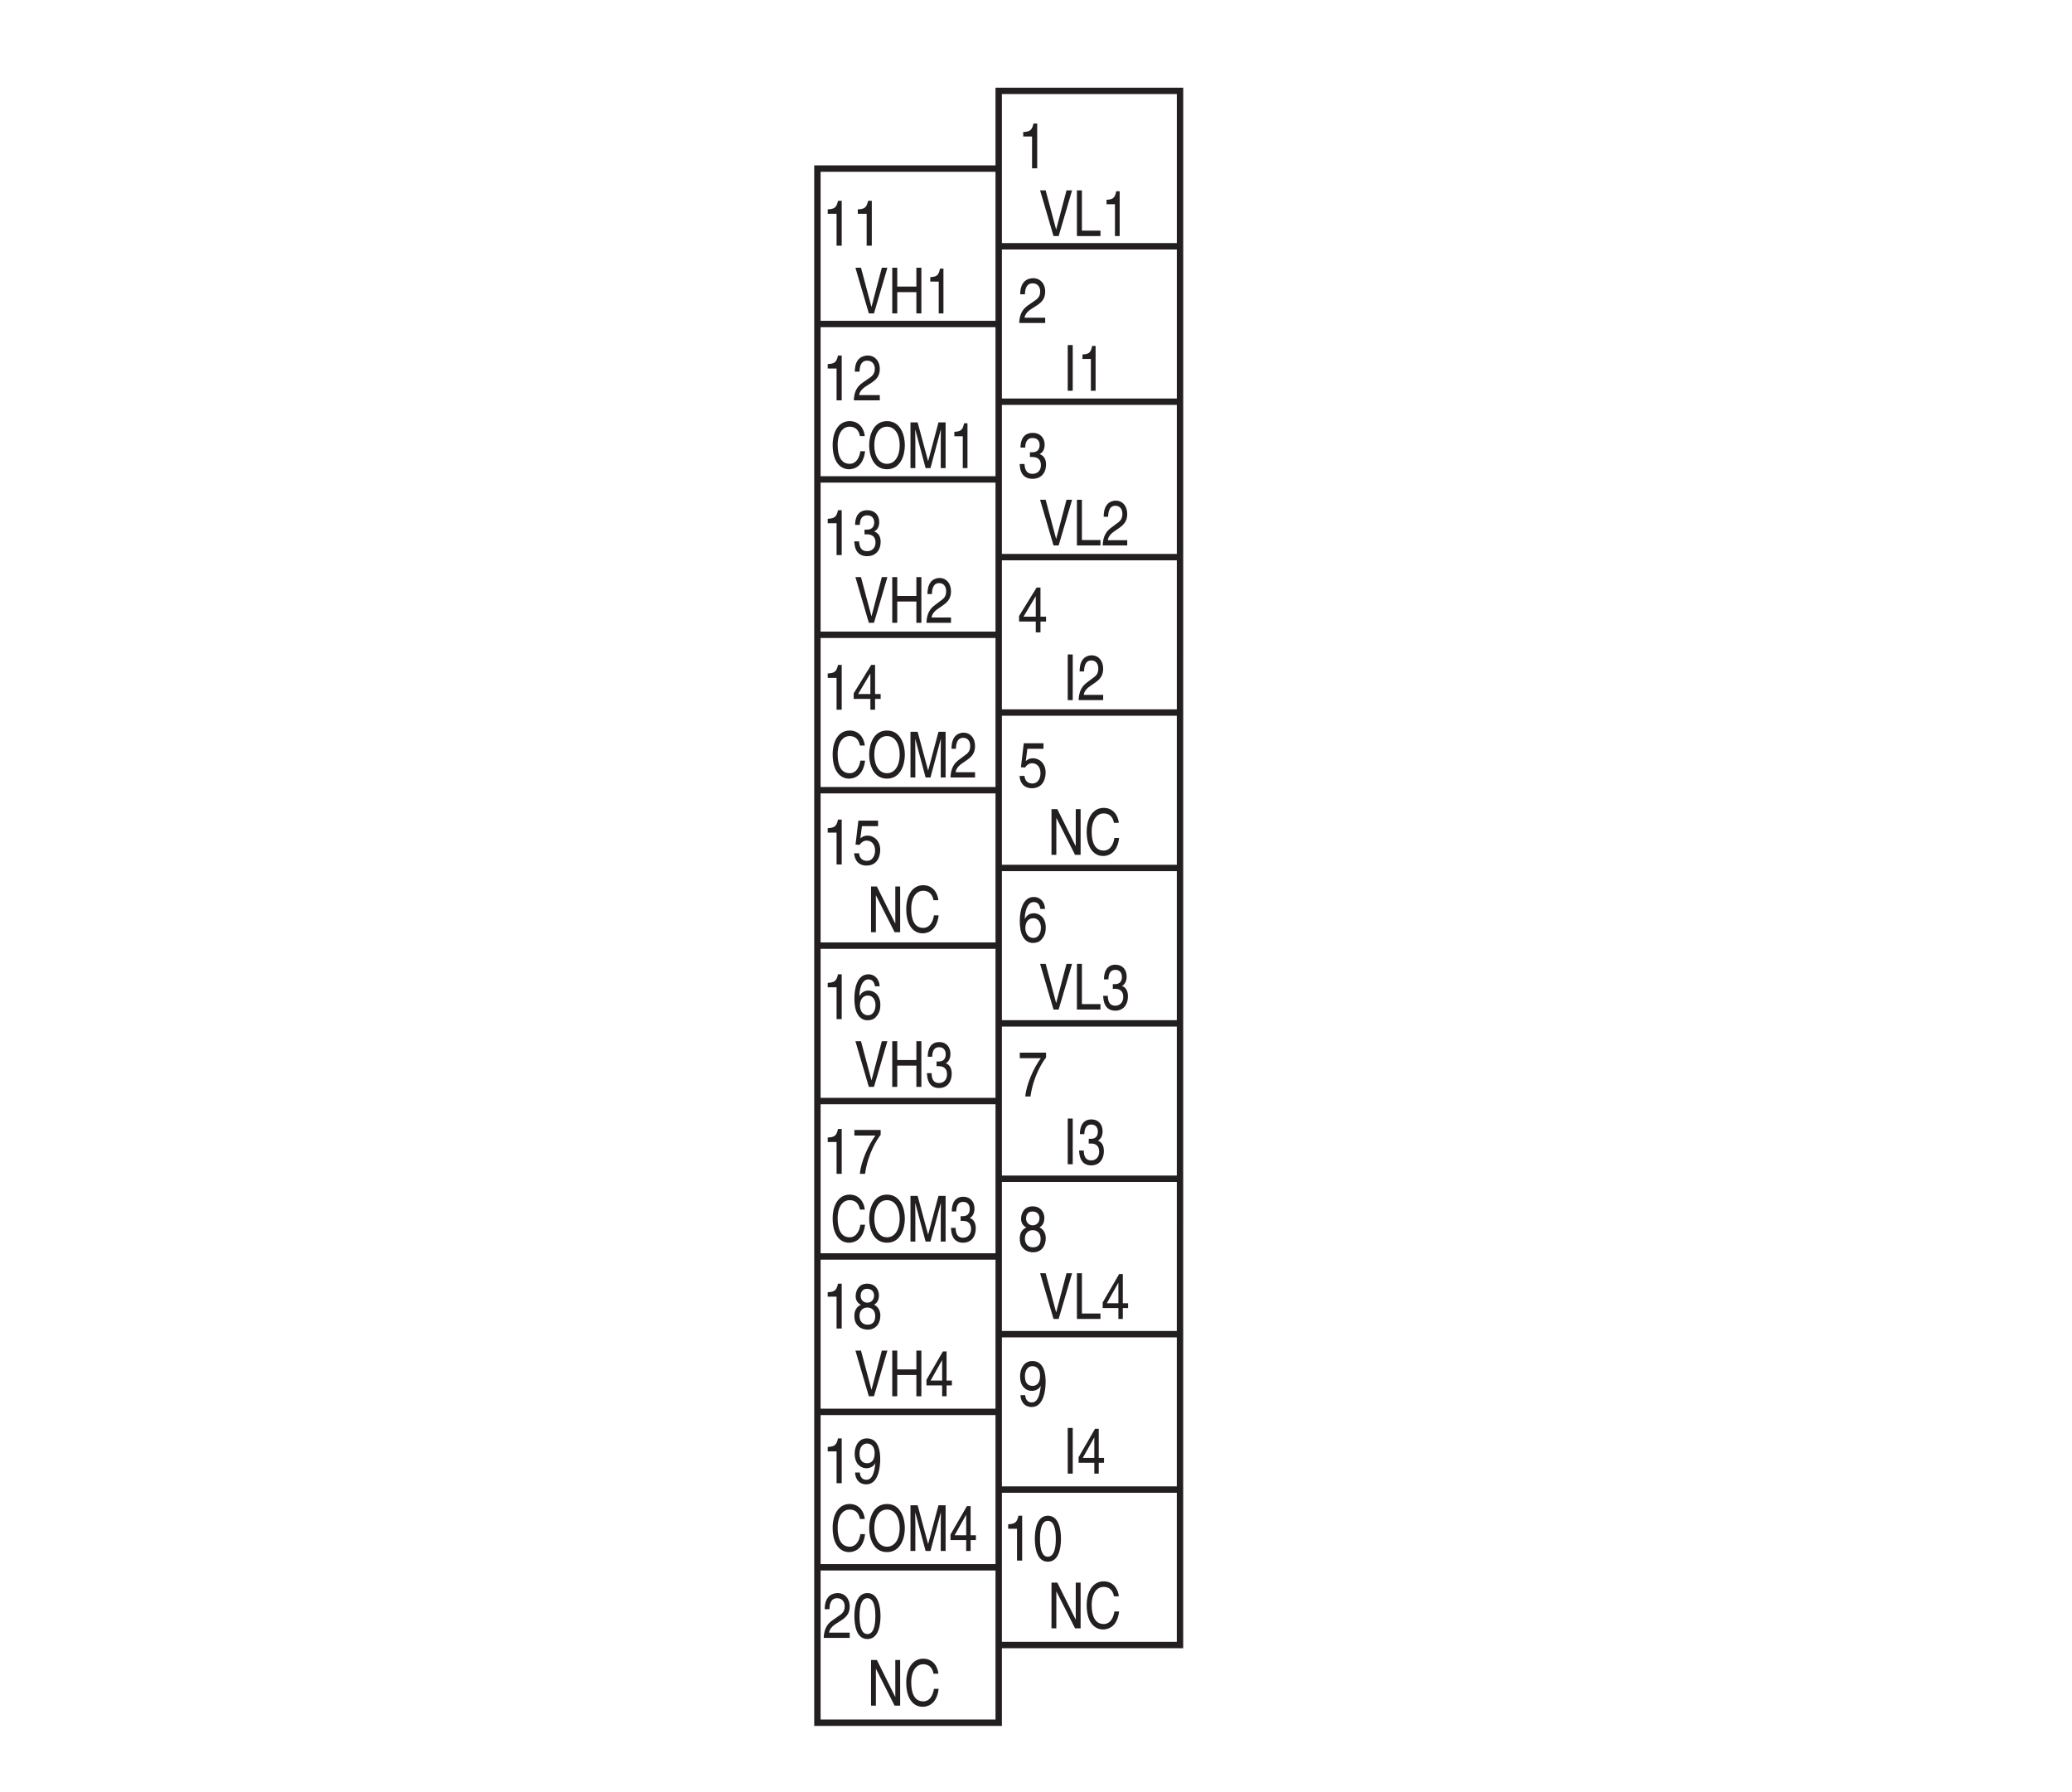 <?xml version="1.0" encoding="UTF-8"?>
<svg xmlns="http://www.w3.org/2000/svg" xmlns:xlink="http://www.w3.org/1999/xlink" width="226.77pt" height="196.09pt" viewBox="0 0 226.77 196.09" version="1.2">
<defs>
<g>
<symbol overflow="visible" id="glyph0-0">
<path style="stroke:none;" d="M 0 0 L 2.953 0 L 2.953 -4.875 L 0 -4.875 Z M 1.484 -2.75 L 0.469 -4.531 L 2.484 -4.531 Z M 1.656 -2.438 L 2.672 -4.219 L 2.672 -0.656 Z M 0.469 -0.344 L 1.484 -2.125 L 2.484 -0.344 Z M 0.297 -4.219 L 1.297 -2.438 L 0.297 -0.656 Z M 0.297 -4.219 "/>
</symbol>
<symbol overflow="visible" id="glyph0-1">
<path style="stroke:none;" d="M 2.125 -4.906 L 1.719 -4.906 C 1.547 -4.094 1.266 -4.016 0.594 -3.969 L 0.594 -3.484 L 1.562 -3.484 L 1.562 0 L 2.125 0 Z M 2.125 -4.906 "/>
</symbol>
<symbol overflow="visible" id="glyph0-2">
<path style="stroke:none;" d="M 0.781 -3.141 C 0.797 -3.484 0.828 -4.344 1.625 -4.344 C 2.234 -4.344 2.453 -3.859 2.453 -3.469 C 2.453 -2.828 2.125 -2.625 1.688 -2.328 L 1.125 -1.938 C 0.578 -1.562 0.188 -1.016 0.156 0 L 3 0 L 3 -0.578 L 0.734 -0.578 C 0.766 -0.766 0.891 -1.156 1.453 -1.516 L 1.891 -1.797 C 2.516 -2.188 3 -2.562 3 -3.438 C 3 -4.344 2.422 -4.906 1.703 -4.906 C 1.25 -4.906 0.266 -4.734 0.266 -3.141 Z M 0.781 -3.141 "/>
</symbol>
<symbol overflow="visible" id="glyph0-3">
<path style="stroke:none;" d="M 1.328 -2.266 C 1.406 -2.266 1.484 -2.266 1.562 -2.266 C 1.922 -2.266 2.531 -2.188 2.531 -1.359 C 2.531 -0.797 2.156 -0.422 1.625 -0.422 C 0.859 -0.422 0.766 -1.031 0.734 -1.5 L 0.203 -1.5 C 0.234 -0.938 0.359 -0.375 0.828 -0.078 C 1.031 0.047 1.281 0.125 1.594 0.125 C 2.656 0.125 3.094 -0.641 3.094 -1.438 C 3.094 -2.094 2.797 -2.438 2.391 -2.578 L 2.391 -2.594 C 2.625 -2.688 2.938 -2.984 2.938 -3.609 C 2.938 -4.359 2.453 -4.906 1.641 -4.906 C 0.547 -4.906 0.297 -4.016 0.297 -3.297 L 0.812 -3.297 C 0.828 -3.641 0.875 -4.344 1.625 -4.344 C 2.25 -4.344 2.391 -3.875 2.391 -3.578 C 2.391 -2.969 2 -2.781 1.594 -2.781 C 1.516 -2.781 1.422 -2.781 1.328 -2.781 Z M 1.328 -2.266 "/>
</symbol>
<symbol overflow="visible" id="glyph0-4">
<path style="stroke:none;" d="M 3.094 -1.188 L 3.094 -1.719 L 2.484 -1.719 L 2.484 -4.906 L 2.062 -4.906 L 0.141 -1.797 L 0.141 -1.188 L 1.969 -1.188 L 1.969 0 L 2.484 0 L 2.484 -1.188 Z M 1.953 -3.938 L 1.969 -3.938 L 1.969 -1.719 L 0.625 -1.719 Z M 1.953 -3.938 "/>
</symbol>
<symbol overflow="visible" id="glyph0-5">
<path style="stroke:none;" d="M 1.047 -4.188 L 2.812 -4.188 L 2.812 -4.797 L 0.656 -4.797 L 0.344 -2.172 L 0.797 -2.141 C 0.984 -2.438 1.266 -2.609 1.562 -2.609 C 2.078 -2.609 2.484 -2.219 2.484 -1.516 C 2.484 -0.906 2.156 -0.391 1.609 -0.391 C 1.141 -0.391 0.781 -0.641 0.734 -1.219 L 0.188 -1.219 C 0.297 -0.125 0.984 0.125 1.531 0.125 C 2.844 0.125 3.047 -1.047 3.047 -1.594 C 3.047 -2.594 2.344 -3.156 1.672 -3.156 C 1.297 -3.156 1.047 -3.016 0.875 -2.844 Z M 1.047 -4.188 "/>
</symbol>
<symbol overflow="visible" id="glyph0-6">
<path style="stroke:none;" d="M 2.984 -3.594 C 2.922 -4.594 2.25 -4.906 1.766 -4.906 C 0.516 -4.906 0.219 -3.359 0.219 -2.281 C 0.219 -1.641 0.297 -1.031 0.547 -0.578 C 0.844 -0.031 1.297 0.125 1.609 0.125 C 2.203 0.125 2.453 -0.062 2.672 -0.344 C 2.953 -0.703 3.062 -1.062 3.062 -1.562 C 3.062 -2.734 2.281 -3.125 1.766 -3.125 C 1.203 -3.125 0.906 -2.781 0.781 -2.516 L 0.766 -2.531 C 0.766 -3.047 0.938 -4.344 1.75 -4.344 C 2.203 -4.344 2.406 -4.031 2.469 -3.594 Z M 0.828 -1.5 C 0.828 -2.078 1.109 -2.578 1.688 -2.578 C 2.328 -2.578 2.531 -1.969 2.531 -1.547 C 2.531 -0.875 2.203 -0.422 1.719 -0.422 C 1.094 -0.422 0.828 -0.984 0.828 -1.5 Z M 0.828 -1.5 "/>
</symbol>
<symbol overflow="visible" id="glyph0-7">
<path style="stroke:none;" d="M 0.219 -4.188 L 2.516 -4.188 C 1.719 -3.094 0.953 -1.344 0.812 0 L 1.391 0 C 1.688 -2.188 2.688 -3.75 3.094 -4.266 L 3.094 -4.797 L 0.219 -4.797 Z M 0.219 -4.188 "/>
</symbol>
<symbol overflow="visible" id="glyph0-8">
<path style="stroke:none;" d="M 2.906 -3.641 C 2.906 -4.203 2.547 -4.906 1.625 -4.906 C 0.641 -4.906 0.359 -4.062 0.359 -3.547 C 0.359 -3.094 0.578 -2.766 0.938 -2.594 C 0.484 -2.391 0.219 -2 0.219 -1.406 C 0.219 -1.172 0.219 -0.641 0.656 -0.25 C 0.984 0.062 1.422 0.125 1.656 0.125 C 2.641 0.125 3.062 -0.625 3.062 -1.422 C 3.062 -1.781 2.938 -2.328 2.375 -2.609 C 2.562 -2.719 2.906 -2.938 2.906 -3.641 Z M 1.641 -2.297 C 2.109 -2.297 2.5 -2 2.5 -1.344 C 2.5 -0.578 2.047 -0.422 1.672 -0.422 C 0.953 -0.422 0.781 -1 0.781 -1.391 C 0.781 -1.844 1.047 -2.297 1.641 -2.297 Z M 1.641 -2.828 C 1.25 -2.828 0.906 -3.109 0.906 -3.578 C 0.906 -3.891 1.047 -4.344 1.594 -4.344 C 2.203 -4.344 2.375 -3.922 2.375 -3.609 C 2.375 -3.172 2.078 -2.828 1.641 -2.828 Z M 1.641 -2.828 "/>
</symbol>
<symbol overflow="visible" id="glyph0-9">
<path style="stroke:none;" d="M 1.562 -1.641 C 1.938 -1.641 2.359 -1.844 2.516 -2.219 L 2.516 -2.203 C 2.391 -0.938 2.094 -0.375 1.516 -0.375 C 1.094 -0.375 0.844 -0.688 0.812 -1.172 L 0.297 -1.172 C 0.297 -0.703 0.562 0.125 1.531 0.125 C 2.969 0.125 3.047 -2.109 3.047 -2.625 C 3.047 -3.422 2.906 -4.906 1.594 -4.906 C 0.703 -4.906 0.25 -4.109 0.25 -3.219 C 0.25 -2.25 0.781 -1.641 1.562 -1.641 Z M 1.641 -2.188 C 1.281 -2.188 0.781 -2.312 0.781 -3.25 C 0.781 -3.906 1.109 -4.344 1.594 -4.344 C 2.188 -4.344 2.438 -3.859 2.438 -3.297 C 2.438 -2.328 1.906 -2.188 1.641 -2.188 Z M 1.641 -2.188 "/>
</symbol>
<symbol overflow="visible" id="glyph0-10">
<path style="stroke:none;" d="M 2.516 -2.391 C 2.516 -1.156 2.25 -0.422 1.641 -0.422 C 1.047 -0.422 0.781 -1.156 0.781 -2.391 C 0.781 -3.609 1.047 -4.344 1.641 -4.344 C 2.25 -4.344 2.516 -3.609 2.516 -2.391 Z M 3.078 -2.391 C 3.078 -3.406 2.844 -4.906 1.641 -4.906 C 0.453 -4.906 0.219 -3.406 0.219 -2.391 C 0.219 -1.359 0.453 0.125 1.641 0.125 C 2.844 0.125 3.078 -1.359 3.078 -2.391 Z M 3.078 -2.391 "/>
</symbol>
<symbol overflow="visible" id="glyph1-0">
<path style="stroke:none;" d="M 0 0 L 2.781 0 L 2.781 -4.875 L 0 -4.875 Z M 1.391 -2.75 L 0.453 -4.531 L 2.344 -4.531 Z M 1.562 -2.438 L 2.516 -4.219 L 2.516 -0.656 Z M 0.453 -0.344 L 1.391 -2.125 L 2.344 -0.344 Z M 0.281 -4.219 L 1.234 -2.438 L 0.281 -0.656 Z M 0.281 -4.219 "/>
</symbol>
<symbol overflow="visible" id="glyph1-1">
<path style="stroke:none;" d="M 1.875 -0.734 L 1.859 -0.734 L 0.719 -5 L 0.109 -5 L 1.578 0 L 2.141 0 L 3.609 -5 L 3 -5 Z M 1.875 -0.734 "/>
</symbol>
<symbol overflow="visible" id="glyph1-2">
<path style="stroke:none;" d="M 3.062 -2.938 L 0.969 -2.938 L 0.969 -5 L 0.422 -5 L 0.422 0 L 0.969 0 L 0.969 -2.328 L 3.062 -2.328 L 3.062 0 L 3.609 0 L 3.609 -5 L 3.062 -5 Z M 3.062 -2.938 "/>
</symbol>
<symbol overflow="visible" id="glyph1-3">
<path style="stroke:none;" d="M 2 -4.906 L 1.625 -4.906 C 1.469 -4.094 1.203 -4.016 0.562 -3.969 L 0.562 -3.484 L 1.484 -3.484 L 1.484 0 L 2 0 Z M 2 -4.906 "/>
</symbol>
<symbol overflow="visible" id="glyph1-4">
<path style="stroke:none;" d="M 3.766 -3.5 C 3.688 -4.328 3.141 -5.141 2.109 -5.141 C 0.953 -5.141 0.25 -4.062 0.25 -2.531 C 0.25 -0.609 1.141 0.125 2.047 0.125 C 2.344 0.125 3.578 0.047 3.797 -1.844 L 3.281 -1.844 C 3.094 -0.672 2.484 -0.469 2.125 -0.469 C 1.141 -0.469 0.797 -1.375 0.797 -2.547 C 0.797 -3.875 1.391 -4.531 2.109 -4.531 C 2.5 -4.531 3.078 -4.375 3.234 -3.5 Z M 3.766 -3.5 "/>
</symbol>
<symbol overflow="visible" id="glyph1-5">
<path style="stroke:none;" d="M 3.562 -2.5 C 3.562 -1.328 3.047 -0.469 2.172 -0.469 C 1.297 -0.469 0.781 -1.328 0.781 -2.5 C 0.781 -3.672 1.297 -4.531 2.172 -4.531 C 3.047 -4.531 3.562 -3.672 3.562 -2.5 Z M 4.125 -2.5 C 4.125 -3.578 3.672 -5.141 2.172 -5.141 C 0.672 -5.141 0.219 -3.578 0.219 -2.5 C 0.219 -1.422 0.672 0.125 2.172 0.125 C 3.672 0.125 4.125 -1.422 4.125 -2.5 Z M 4.125 -2.5 "/>
</symbol>
<symbol overflow="visible" id="glyph1-6">
<path style="stroke:none;" d="M 4.25 0 L 4.25 -5 L 3.469 -5 L 2.344 -0.781 L 2.328 -0.781 L 1.188 -5 L 0.406 -5 L 0.406 0 L 0.938 0 L 0.938 -2.953 C 0.938 -3.094 0.922 -3.734 0.922 -4.188 L 0.938 -4.188 L 2.062 0 L 2.594 0 L 3.719 -4.203 L 3.734 -4.203 C 3.734 -3.734 3.719 -3.094 3.719 -2.953 L 3.719 0 Z M 4.25 0 "/>
</symbol>
<symbol overflow="visible" id="glyph1-7">
<path style="stroke:none;" d="M 0.734 -3.141 C 0.75 -3.484 0.781 -4.344 1.531 -4.344 C 2.109 -4.344 2.297 -3.859 2.297 -3.469 C 2.297 -2.828 2 -2.625 1.578 -2.328 L 1.062 -1.938 C 0.547 -1.562 0.172 -1.016 0.141 0 L 2.828 0 L 2.828 -0.578 L 0.703 -0.578 C 0.719 -0.766 0.844 -1.156 1.375 -1.516 L 1.781 -1.797 C 2.359 -2.188 2.828 -2.562 2.828 -3.438 C 2.828 -4.344 2.281 -4.906 1.594 -4.906 C 1.172 -4.906 0.25 -4.734 0.25 -3.141 Z M 0.734 -3.141 "/>
</symbol>
<symbol overflow="visible" id="glyph1-8">
<path style="stroke:none;" d="M 3.078 -0.969 L 3.062 -0.969 L 1.062 -5 L 0.422 -5 L 0.422 0 L 0.953 0 L 0.953 -4.047 L 3 0 L 3.609 0 L 3.609 -5 L 3.078 -5 Z M 3.078 -0.969 "/>
</symbol>
<symbol overflow="visible" id="glyph1-9">
<path style="stroke:none;" d="M 1.25 -2.266 C 1.328 -2.266 1.406 -2.266 1.469 -2.266 C 1.812 -2.266 2.391 -2.188 2.391 -1.359 C 2.391 -0.797 2.031 -0.422 1.531 -0.422 C 0.797 -0.422 0.719 -1.031 0.703 -1.5 L 0.188 -1.5 C 0.219 -0.938 0.344 -0.375 0.781 -0.078 C 0.969 0.047 1.203 0.125 1.5 0.125 C 2.5 0.125 2.906 -0.641 2.906 -1.438 C 2.906 -2.094 2.641 -2.438 2.266 -2.578 L 2.266 -2.594 C 2.469 -2.688 2.766 -2.984 2.766 -3.609 C 2.766 -4.359 2.312 -4.906 1.547 -4.906 C 0.516 -4.906 0.281 -4.016 0.281 -3.297 L 0.766 -3.297 C 0.781 -3.641 0.828 -4.344 1.531 -4.344 C 2.109 -4.344 2.25 -3.875 2.25 -3.578 C 2.25 -2.969 1.891 -2.781 1.5 -2.781 C 1.422 -2.781 1.328 -2.781 1.25 -2.781 Z M 1.25 -2.266 "/>
</symbol>
<symbol overflow="visible" id="glyph1-10">
<path style="stroke:none;" d="M 2.922 -1.188 L 2.922 -1.719 L 2.344 -1.719 L 2.344 -4.906 L 1.938 -4.906 L 0.141 -1.797 L 0.141 -1.188 L 1.859 -1.188 L 1.859 0 L 2.344 0 L 2.344 -1.188 Z M 1.844 -3.938 L 1.859 -3.938 L 1.859 -1.719 L 0.594 -1.719 Z M 1.844 -3.938 "/>
</symbol>
<symbol overflow="visible" id="glyph1-11">
<path style="stroke:none;" d="M 0.969 -5 L 0.422 -5 L 0.422 0 L 3 0 L 3 -0.594 L 0.969 -0.594 Z M 0.969 -5 "/>
</symbol>
<symbol overflow="visible" id="glyph1-12">
<path style="stroke:none;" d="M 1.047 -5 L 0.5 -5 L 0.5 0 L 1.047 0 Z M 1.047 -5 "/>
</symbol>
</g>
</defs>
<g id="surface1">
<g style="fill:rgb(13.73%,12.16%,12.549%);fill-opacity:1;">
  <use xlink:href="#glyph0-1" x="89.996" y="26.883"/>
  <use xlink:href="#glyph0-1" x="93.289" y="26.883"/>
</g>
<g style="fill:rgb(13.73%,12.16%,12.549%);fill-opacity:1;">
  <use xlink:href="#glyph1-1" x="93.512" y="34.299"/>
  <use xlink:href="#glyph1-2" x="97.23" y="34.299"/>
  <use xlink:href="#glyph1-3" x="101.255" y="34.299"/>
</g>
<g style="fill:rgb(13.73%,12.16%,12.549%);fill-opacity:1;">
  <use xlink:href="#glyph0-1" x="89.996" y="43.813"/>
  <use xlink:href="#glyph0-2" x="93.289" y="43.813"/>
</g>
<g style="fill:rgb(13.73%,12.16%,12.549%);fill-opacity:1;">
  <use xlink:href="#glyph1-4" x="90.881" y="51.227"/>
  <use xlink:href="#glyph1-5" x="94.906" y="51.227"/>
  <use xlink:href="#glyph1-6" x="99.242" y="51.227"/>
  <use xlink:href="#glyph1-3" x="103.886" y="51.227"/>
</g>
<g style="fill:rgb(13.73%,12.16%,12.549%);fill-opacity:1;">
  <use xlink:href="#glyph0-1" x="89.996" y="60.742"/>
  <use xlink:href="#glyph0-3" x="93.289" y="60.742"/>
</g>
<g style="fill:rgb(13.73%,12.16%,12.549%);fill-opacity:1;">
  <use xlink:href="#glyph1-1" x="93.512" y="68.157"/>
  <use xlink:href="#glyph1-2" x="97.23" y="68.157"/>
  <use xlink:href="#glyph1-7" x="101.255" y="68.157"/>
</g>
<g style="fill:rgb(13.73%,12.16%,12.549%);fill-opacity:1;">
  <use xlink:href="#glyph0-1" x="89.996" y="77.672"/>
  <use xlink:href="#glyph0-4" x="93.289" y="77.672"/>
</g>
<g style="fill:rgb(13.73%,12.16%,12.549%);fill-opacity:1;">
  <use xlink:href="#glyph1-4" x="90.881" y="85.086"/>
  <use xlink:href="#glyph1-5" x="94.906" y="85.086"/>
  <use xlink:href="#glyph1-6" x="99.242" y="85.086"/>
  <use xlink:href="#glyph1-7" x="103.886" y="85.086"/>
</g>
<g style="fill:rgb(13.73%,12.16%,12.549%);fill-opacity:1;">
  <use xlink:href="#glyph0-1" x="89.996" y="94.601"/>
  <use xlink:href="#glyph0-5" x="93.289" y="94.601"/>
</g>
<g style="fill:rgb(13.73%,12.16%,12.549%);fill-opacity:1;">
  <use xlink:href="#glyph1-8" x="94.909" y="102.015"/>
  <use xlink:href="#glyph1-4" x="98.933" y="102.015"/>
</g>
<g style="fill:rgb(13.73%,12.16%,12.549%);fill-opacity:1;">
  <use xlink:href="#glyph0-1" x="89.996" y="111.529"/>
  <use xlink:href="#glyph0-6" x="93.289" y="111.529"/>
</g>
<g style="fill:rgb(13.73%,12.16%,12.549%);fill-opacity:1;">
  <use xlink:href="#glyph1-1" x="93.512" y="118.945"/>
  <use xlink:href="#glyph1-2" x="97.23" y="118.945"/>
  <use xlink:href="#glyph1-9" x="101.255" y="118.945"/>
</g>
<g style="fill:rgb(13.73%,12.16%,12.549%);fill-opacity:1;">
  <use xlink:href="#glyph0-1" x="89.996" y="128.459"/>
  <use xlink:href="#glyph0-7" x="93.289" y="128.459"/>
</g>
<g style="fill:rgb(13.73%,12.16%,12.549%);fill-opacity:1;">
  <use xlink:href="#glyph1-4" x="90.881" y="135.874"/>
  <use xlink:href="#glyph1-5" x="94.906" y="135.874"/>
  <use xlink:href="#glyph1-6" x="99.242" y="135.874"/>
  <use xlink:href="#glyph1-9" x="103.886" y="135.874"/>
</g>
<g style="fill:rgb(13.73%,12.16%,12.549%);fill-opacity:1;">
  <use xlink:href="#glyph0-1" x="89.996" y="145.388"/>
  <use xlink:href="#glyph0-8" x="93.289" y="145.388"/>
</g>
<g style="fill:rgb(13.73%,12.16%,12.549%);fill-opacity:1;">
  <use xlink:href="#glyph1-1" x="93.512" y="152.803"/>
  <use xlink:href="#glyph1-2" x="97.23" y="152.803"/>
  <use xlink:href="#glyph1-10" x="101.255" y="152.803"/>
</g>
<g style="fill:rgb(13.73%,12.16%,12.549%);fill-opacity:1;">
  <use xlink:href="#glyph0-1" x="89.996" y="162.318"/>
  <use xlink:href="#glyph0-9" x="93.289" y="162.318"/>
</g>
<g style="fill:rgb(13.73%,12.16%,12.549%);fill-opacity:1;">
  <use xlink:href="#glyph1-4" x="90.881" y="169.732"/>
  <use xlink:href="#glyph1-5" x="94.906" y="169.732"/>
  <use xlink:href="#glyph1-6" x="99.242" y="169.732"/>
  <use xlink:href="#glyph1-10" x="103.886" y="169.732"/>
</g>
<g style="fill:rgb(13.73%,12.16%,12.549%);fill-opacity:1;">
  <use xlink:href="#glyph0-2" x="89.996" y="179.247"/>
  <use xlink:href="#glyph0-10" x="93.289" y="179.247"/>
</g>
<g style="fill:rgb(13.73%,12.16%,12.549%);fill-opacity:1;">
  <use xlink:href="#glyph1-8" x="94.909" y="186.662"/>
  <use xlink:href="#glyph1-4" x="98.933" y="186.662"/>
</g>
<g style="fill:rgb(13.73%,12.16%,12.549%);fill-opacity:1;">
  <use xlink:href="#glyph0-1" x="111.392" y="18.42"/>
</g>
<g style="fill:rgb(13.73%,12.16%,12.549%);fill-opacity:1;">
  <use xlink:href="#glyph1-1" x="113.724" y="25.834"/>
  <use xlink:href="#glyph1-11" x="117.442" y="25.834"/>
  <use xlink:href="#glyph1-3" x="120.542" y="25.834"/>
</g>
<g style="fill:rgb(13.73%,12.16%,12.549%);fill-opacity:1;">
  <use xlink:href="#glyph0-2" x="111.392" y="35.349"/>
</g>
<g style="fill:rgb(13.73%,12.16%,12.549%);fill-opacity:1;">
  <use xlink:href="#glyph1-12" x="116.358" y="42.764"/>
  <use xlink:href="#glyph1-3" x="117.908" y="42.764"/>
</g>
<g style="fill:rgb(13.73%,12.16%,12.549%);fill-opacity:1;">
  <use xlink:href="#glyph0-3" x="111.392" y="52.277"/>
</g>
<g style="fill:rgb(13.73%,12.16%,12.549%);fill-opacity:1;">
  <use xlink:href="#glyph1-1" x="113.724" y="59.693"/>
  <use xlink:href="#glyph1-11" x="117.442" y="59.693"/>
  <use xlink:href="#glyph1-7" x="120.542" y="59.693"/>
</g>
<g style="fill:rgb(13.73%,12.16%,12.549%);fill-opacity:1;">
  <use xlink:href="#glyph0-4" x="111.392" y="69.207"/>
</g>
<g style="fill:rgb(13.73%,12.16%,12.549%);fill-opacity:1;">
  <use xlink:href="#glyph1-12" x="116.358" y="76.621"/>
  <use xlink:href="#glyph1-7" x="117.908" y="76.621"/>
</g>
<g style="fill:rgb(13.73%,12.16%,12.549%);fill-opacity:1;">
  <use xlink:href="#glyph0-5" x="111.392" y="86.136"/>
</g>
<g style="fill:rgb(13.73%,12.16%,12.549%);fill-opacity:1;">
  <use xlink:href="#glyph1-8" x="114.658" y="93.551"/>
  <use xlink:href="#glyph1-4" x="118.683" y="93.551"/>
</g>
<g style="fill:rgb(13.73%,12.16%,12.549%);fill-opacity:1;">
  <use xlink:href="#glyph0-6" x="111.392" y="103.066"/>
</g>
<g style="fill:rgb(13.73%,12.16%,12.549%);fill-opacity:1;">
  <use xlink:href="#glyph1-1" x="113.724" y="110.48"/>
  <use xlink:href="#glyph1-11" x="117.442" y="110.48"/>
  <use xlink:href="#glyph1-9" x="120.542" y="110.48"/>
</g>
<g style="fill:rgb(13.73%,12.16%,12.549%);fill-opacity:1;">
  <use xlink:href="#glyph0-7" x="111.392" y="119.995"/>
</g>
<g style="fill:rgb(13.73%,12.16%,12.549%);fill-opacity:1;">
  <use xlink:href="#glyph1-12" x="116.358" y="127.41"/>
  <use xlink:href="#glyph1-9" x="117.908" y="127.41"/>
</g>
<g style="fill:rgb(13.73%,12.16%,12.549%);fill-opacity:1;">
  <use xlink:href="#glyph0-8" x="111.392" y="136.924"/>
</g>
<g style="fill:rgb(13.73%,12.16%,12.549%);fill-opacity:1;">
  <use xlink:href="#glyph1-1" x="113.724" y="144.339"/>
  <use xlink:href="#glyph1-11" x="117.442" y="144.339"/>
  <use xlink:href="#glyph1-10" x="120.542" y="144.339"/>
</g>
<g style="fill:rgb(13.73%,12.16%,12.549%);fill-opacity:1;">
  <use xlink:href="#glyph0-9" x="111.392" y="153.853"/>
</g>
<g style="fill:rgb(13.73%,12.16%,12.549%);fill-opacity:1;">
  <use xlink:href="#glyph1-12" x="116.358" y="161.269"/>
  <use xlink:href="#glyph1-10" x="117.908" y="161.269"/>
</g>
<g style="fill:rgb(13.73%,12.16%,12.549%);fill-opacity:1;">
  <use xlink:href="#glyph0-1" x="109.746" y="170.783"/>
  <use xlink:href="#glyph0-10" x="113.039" y="170.783"/>
</g>
<g style="fill:rgb(13.73%,12.16%,12.549%);fill-opacity:1;">
  <use xlink:href="#glyph1-8" x="114.658" y="178.197"/>
  <use xlink:href="#glyph1-4" x="118.683" y="178.197"/>
</g>
<path style="fill:none;stroke-width:7;stroke-linecap:butt;stroke-linejoin:miter;stroke:rgb(13.73%,12.16%,12.549%);stroke-opacity:1;stroke-miterlimit:4;" d="M 890.529 1597.267 L 1088.984 1597.267 L 1088.945 1597.267 " transform="matrix(0.1,0,0,-0.1,0.409,195.184)"/>
<path style="fill:none;stroke-width:7;stroke-linecap:butt;stroke-linejoin:miter;stroke:rgb(13.73%,12.16%,12.549%);stroke-opacity:1;stroke-miterlimit:4;" d="M 1088.945 1682.308 L 1287.401 1682.308 L 1287.362 1682.308 " transform="matrix(0.1,0,0,-0.1,0.409,195.184)"/>
<path style="fill:none;stroke-width:7;stroke-linecap:butt;stroke-linejoin:miter;stroke:rgb(13.73%,12.16%,12.549%);stroke-opacity:1;stroke-miterlimit:4;" d="M 1088.945 1512.226 L 1287.401 1512.226 L 1287.362 1512.226 " transform="matrix(0.1,0,0,-0.1,0.409,195.184)"/>
<path style="fill:none;stroke-width:7;stroke-linecap:butt;stroke-linejoin:miter;stroke:rgb(13.73%,12.16%,12.549%);stroke-opacity:1;stroke-miterlimit:4;" d="M 1088.945 1342.143 L 1287.401 1342.143 L 1287.362 1342.143 " transform="matrix(0.1,0,0,-0.1,0.409,195.184)"/>
<path style="fill:none;stroke-width:7;stroke-linecap:butt;stroke-linejoin:miter;stroke:rgb(13.73%,12.16%,12.549%);stroke-opacity:1;stroke-miterlimit:4;" d="M 1088.945 1172.061 L 1287.401 1172.061 L 1287.362 1172.061 " transform="matrix(0.1,0,0,-0.1,0.409,195.184)"/>
<path style="fill:none;stroke-width:7;stroke-linecap:butt;stroke-linejoin:miter;stroke:rgb(13.73%,12.16%,12.549%);stroke-opacity:1;stroke-miterlimit:4;" d="M 1088.945 1001.978 L 1287.401 1001.978 L 1287.362 1001.978 " transform="matrix(0.1,0,0,-0.1,0.409,195.184)"/>
<path style="fill:none;stroke-width:7;stroke-linecap:butt;stroke-linejoin:miter;stroke:rgb(13.73%,12.16%,12.549%);stroke-opacity:1;stroke-miterlimit:4;" d="M 1088.945 831.896 L 1287.401 831.896 L 1287.362 831.896 " transform="matrix(0.1,0,0,-0.1,0.409,195.184)"/>
<path style="fill:none;stroke-width:7;stroke-linecap:butt;stroke-linejoin:miter;stroke:rgb(13.73%,12.16%,12.549%);stroke-opacity:1;stroke-miterlimit:4;" d="M 1088.945 661.852 L 1287.401 661.852 L 1287.362 661.852 " transform="matrix(0.1,0,0,-0.1,0.409,195.184)"/>
<path style="fill:none;stroke-width:7;stroke-linecap:butt;stroke-linejoin:miter;stroke:rgb(13.73%,12.16%,12.549%);stroke-opacity:1;stroke-miterlimit:4;" d="M 1088.945 491.77 L 1287.401 491.77 L 1287.362 491.77 " transform="matrix(0.1,0,0,-0.1,0.409,195.184)"/>
<path style="fill:none;stroke-width:7;stroke-linecap:butt;stroke-linejoin:miter;stroke:rgb(13.73%,12.16%,12.549%);stroke-opacity:1;stroke-miterlimit:4;" d="M 1088.945 321.687 L 1287.401 321.687 L 1287.362 321.687 " transform="matrix(0.1,0,0,-0.1,0.409,195.184)"/>
<path style="fill:none;stroke-width:7;stroke-linecap:butt;stroke-linejoin:miter;stroke:rgb(13.73%,12.16%,12.549%);stroke-opacity:1;stroke-miterlimit:4;" d="M 890.529 1427.185 L 1088.984 1427.185 " transform="matrix(0.1,0,0,-0.1,0.409,195.184)"/>
<path style="fill:none;stroke-width:7;stroke-linecap:butt;stroke-linejoin:miter;stroke:rgb(13.73%,12.16%,12.549%);stroke-opacity:1;stroke-miterlimit:4;" d="M 890.529 1257.141 L 1088.984 1257.141 " transform="matrix(0.1,0,0,-0.1,0.409,195.184)"/>
<path style="fill:none;stroke-width:7;stroke-linecap:butt;stroke-linejoin:miter;stroke:rgb(13.73%,12.16%,12.549%);stroke-opacity:1;stroke-miterlimit:4;" d="M 890.529 1087.059 L 1088.984 1087.059 " transform="matrix(0.1,0,0,-0.1,0.409,195.184)"/>
<path style="fill:none;stroke-width:7;stroke-linecap:butt;stroke-linejoin:miter;stroke:rgb(13.73%,12.16%,12.549%);stroke-opacity:1;stroke-miterlimit:4;" d="M 890.529 916.976 L 1088.984 916.976 " transform="matrix(0.1,0,0,-0.1,0.409,195.184)"/>
<path style="fill:none;stroke-width:7;stroke-linecap:butt;stroke-linejoin:miter;stroke:rgb(13.73%,12.16%,12.549%);stroke-opacity:1;stroke-miterlimit:4;" d="M 890.529 746.894 L 1088.984 746.894 " transform="matrix(0.1,0,0,-0.1,0.409,195.184)"/>
<path style="fill:none;stroke-width:7;stroke-linecap:butt;stroke-linejoin:miter;stroke:rgb(13.73%,12.16%,12.549%);stroke-opacity:1;stroke-miterlimit:4;" d="M 890.529 576.811 L 1088.984 576.811 " transform="matrix(0.1,0,0,-0.1,0.409,195.184)"/>
<path style="fill:none;stroke-width:7;stroke-linecap:butt;stroke-linejoin:miter;stroke:rgb(13.73%,12.16%,12.549%);stroke-opacity:1;stroke-miterlimit:4;" d="M 890.529 406.729 L 1088.984 406.729 " transform="matrix(0.1,0,0,-0.1,0.409,195.184)"/>
<path style="fill:none;stroke-width:7;stroke-linecap:butt;stroke-linejoin:miter;stroke:rgb(13.73%,12.16%,12.549%);stroke-opacity:1;stroke-miterlimit:4;" d="M 890.529 236.646 L 1088.984 236.646 " transform="matrix(0.1,0,0,-0.1,0.409,195.184)"/>
<path style="fill:none;stroke-width:7;stroke-linecap:butt;stroke-linejoin:miter;stroke:rgb(13.73%,12.16%,12.549%);stroke-opacity:1;stroke-miterlimit:4;" d="M 1088.945 1767.35 L 890.529 1767.35 L 890.529 66.564 L 1088.945 66.564 L 1088.945 1852.391 L 1287.401 1852.391 C 1287.401 1852.391 1287.362 151.605 1287.362 151.605 L 1088.945 151.605 Z M 1088.945 1767.35 " transform="matrix(0.1,0,0,-0.1,0.409,195.184)"/>
</g>
</svg>
